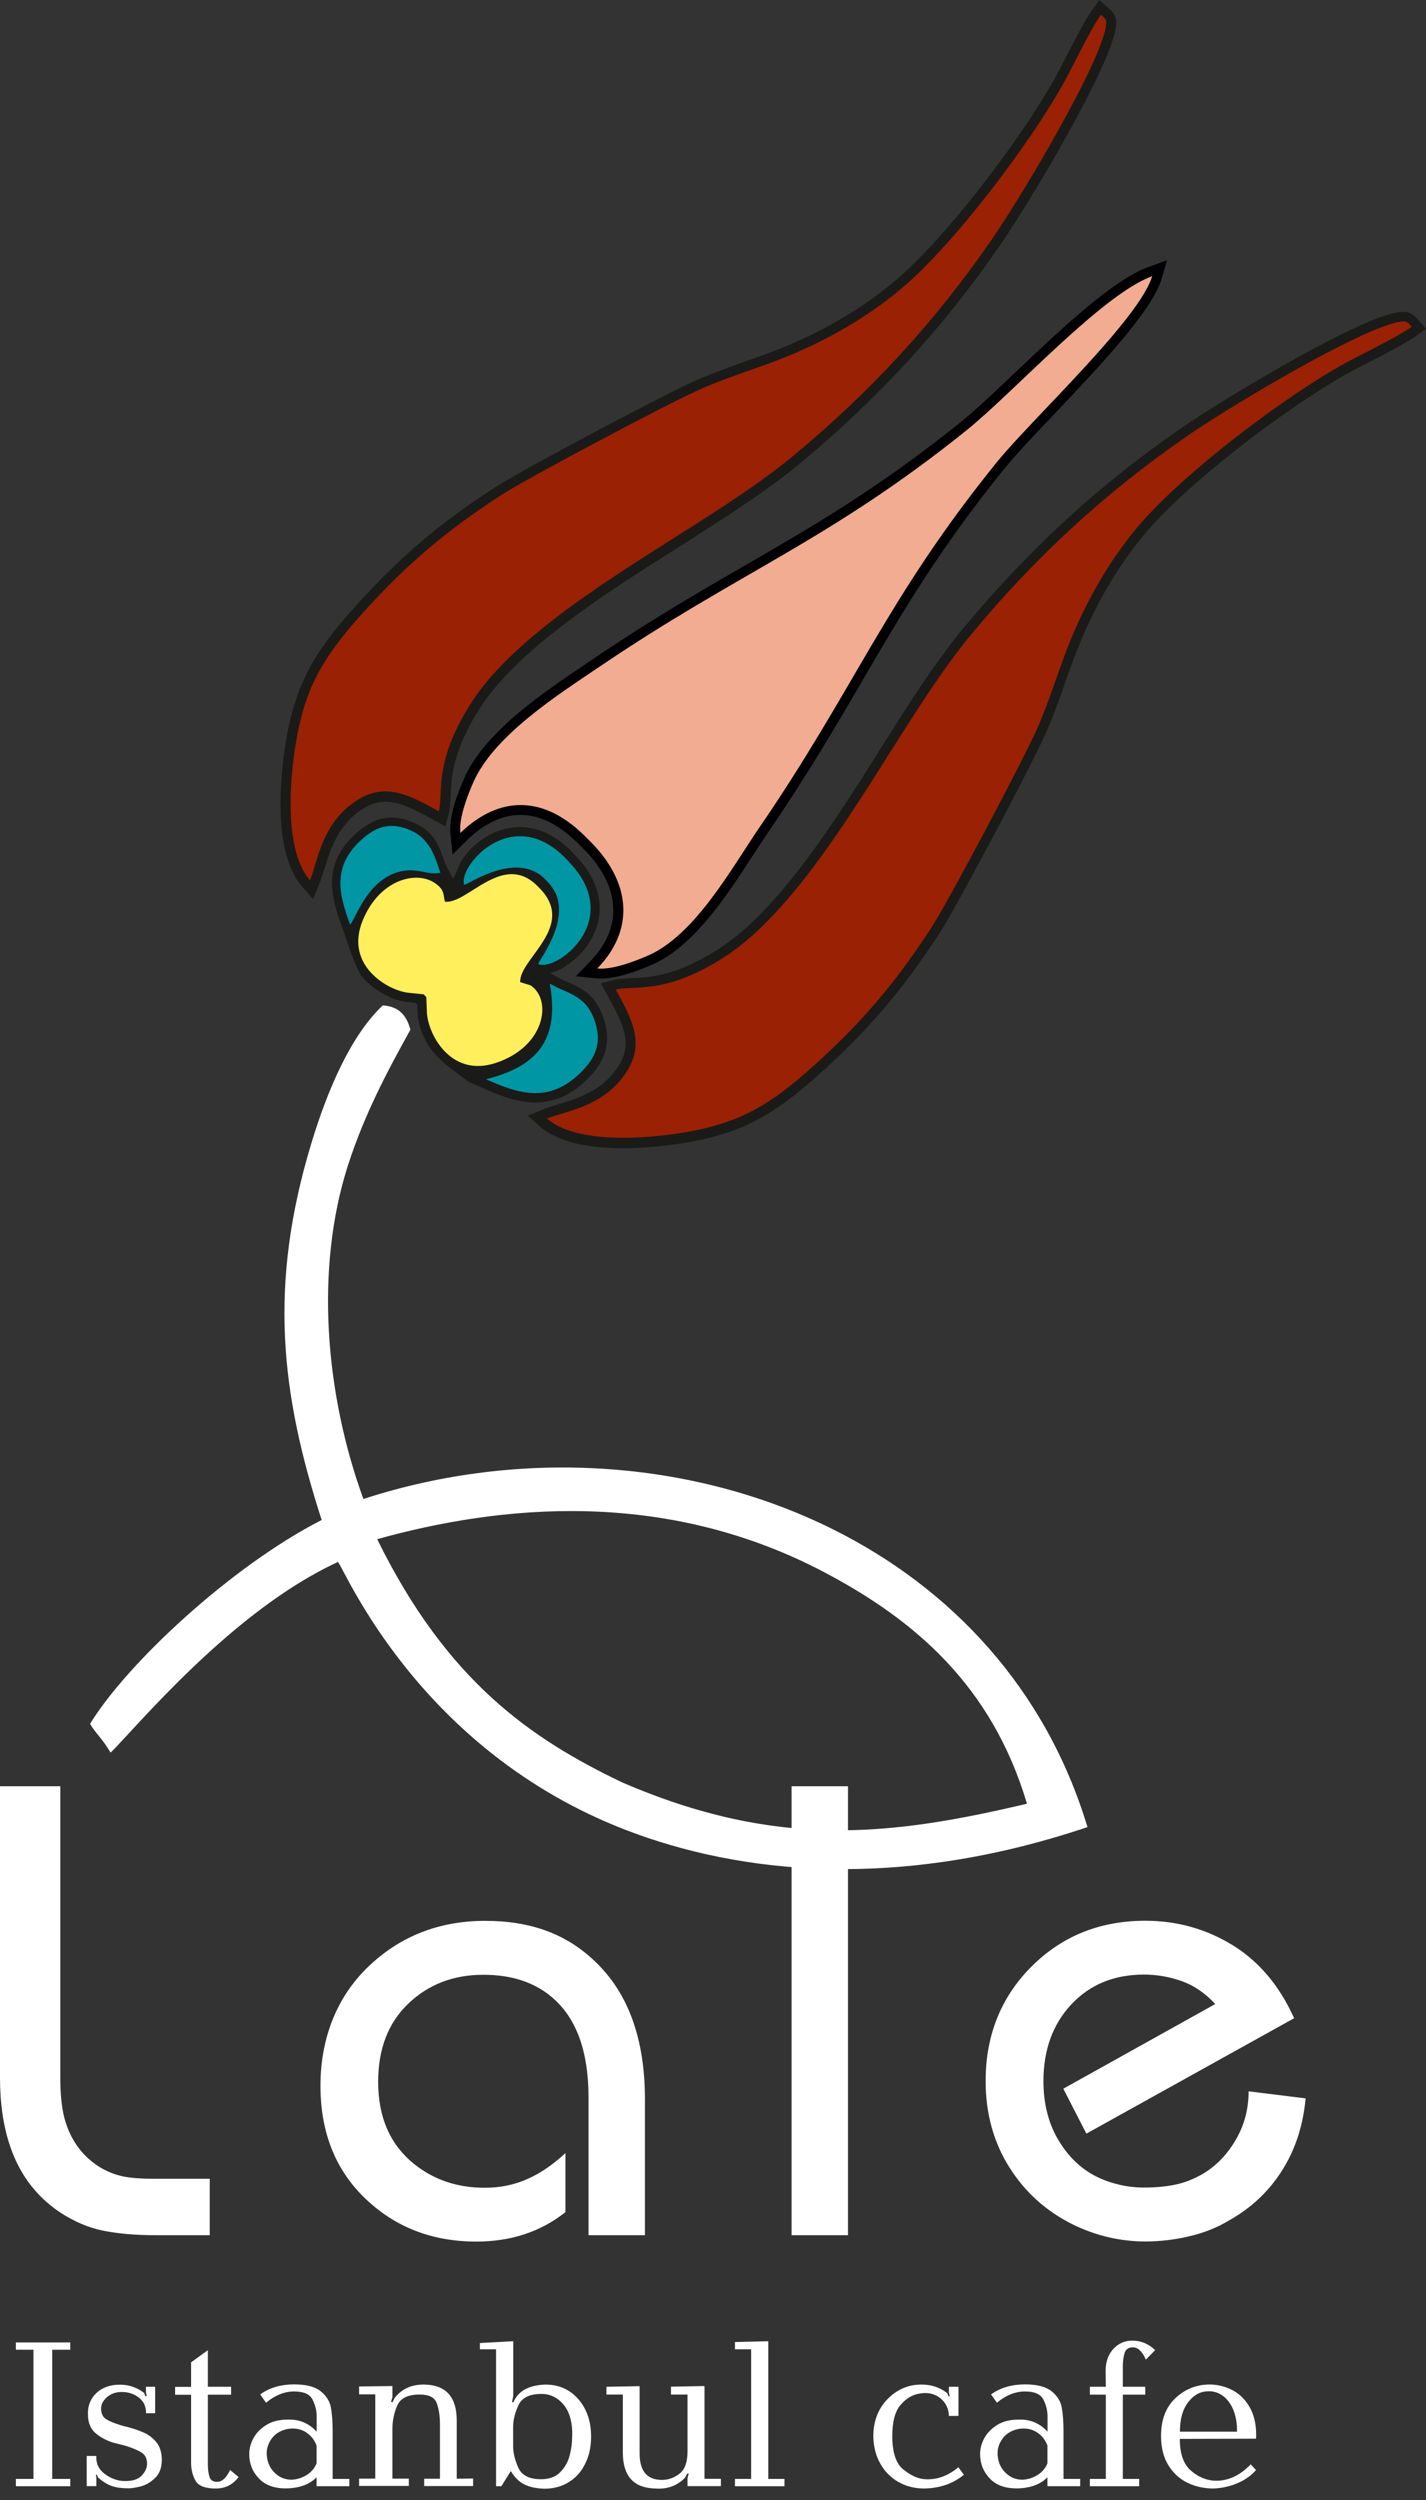 <?xml version="1.0" encoding="UTF-8"?> <svg xmlns="http://www.w3.org/2000/svg" width="85" height="149" viewBox="0 0 85 149" fill="none"><rect x="0" y="0" width="85" height="149" fill="#333333" stroke="none"/> <path fill-rule="evenodd" clip-rule="evenodd" d="M27.861 50.052L26.974 50.92L26.849 49.695C26.796 49.159 26.915 48.528 27.087 47.933C27.26 47.356 27.48 46.821 27.653 46.422C28.843 43.661 32.324 41.316 34.764 39.674L35.305 39.305C38.769 36.954 41.667 35.282 44.446 33.675C48.516 31.325 52.324 29.117 57.204 25.207C58.108 24.482 59.281 23.369 60.554 22.161C63.232 19.62 66.332 16.68 68.469 15.906L69.564 15.508L69.236 16.627C68.689 18.519 65.428 21.952 62.768 24.755C61.578 26.005 60.513 27.13 59.894 27.897C55.966 32.741 53.753 36.544 51.384 40.596C49.772 43.363 48.081 46.249 45.725 49.695C45.439 50.117 45.154 50.552 44.856 51.01C43.303 53.402 41.333 56.437 38.828 57.508C38.423 57.681 37.882 57.901 37.311 58.067C36.71 58.246 36.079 58.359 35.543 58.305L34.324 58.18L35.216 57.258C36.168 56.258 36.626 55.145 36.549 54.003C36.478 52.843 35.859 51.629 34.663 50.468L34.568 50.379C33.395 49.165 32.217 48.588 31.092 48.564C29.974 48.54 28.873 49.07 27.855 50.052H27.861Z" fill="#000003"></path> <path fill-rule="evenodd" clip-rule="evenodd" d="M20.399 55.282C20.048 54.318 19.739 53.36 19.798 52.378C19.864 51.355 20.322 50.361 21.524 49.415C22.072 48.986 22.607 48.772 23.143 48.731C23.678 48.689 24.196 48.814 24.72 49.052C25.85 49.57 26.13 50.337 26.41 51.105C26.493 51.331 26.576 51.563 26.689 51.777L26.993 52.349C27.231 52.057 27.314 51.551 27.63 51.111C27.945 50.67 28.397 50.23 28.933 49.897C29.48 49.558 30.135 49.32 30.849 49.29C31.902 49.248 33.069 49.665 34.205 50.879C34.229 50.914 34.324 51.01 34.36 51.045C35.496 52.259 35.836 53.45 35.728 54.497C35.651 55.205 35.371 55.842 34.996 56.365C34.628 56.883 34.157 57.3 33.699 57.591C33.396 57.782 33.086 57.913 32.801 57.984L33.062 58.145C33.277 58.276 33.527 58.389 33.783 58.502C34.61 58.865 35.437 59.228 35.919 60.519C36.145 61.114 36.24 61.697 36.157 62.28C36.068 62.875 35.8 63.447 35.288 64.018C34.157 65.274 33.027 65.702 31.896 65.702C30.801 65.702 29.766 65.285 28.736 64.827L27.915 64.464C26.654 63.488 25.612 62.929 25.077 61.316C24.958 60.959 24.898 60.614 24.892 60.323L24.874 59.882L24.767 59.769L24.345 59.727C24.059 59.704 23.714 59.62 23.351 59.472C22.75 59.228 22.089 58.805 21.59 58.216C21.209 57.764 20.679 56.056 20.399 55.282Z" fill="#1A1A18"></path> <path fill-rule="evenodd" clip-rule="evenodd" d="M19.328 51.789C19.227 52.128 19.137 52.432 19.024 52.694L18.661 53.58L18.03 52.866C17.293 52.027 16.93 50.766 16.793 49.409C16.602 47.552 16.822 45.493 17.049 44.142C17.352 42.327 17.822 40.935 18.56 39.614C19.292 38.311 20.286 37.091 21.666 35.603C23.005 34.157 24.261 32.973 25.546 31.914C26.826 30.86 28.147 29.926 29.605 28.98C30.354 28.498 33.068 27.004 35.77 25.576C38.263 24.255 40.75 22.976 41.667 22.589C42.696 22.154 43.612 21.827 44.505 21.512C44.916 21.369 45.32 21.226 45.749 21.066C47.129 20.554 48.546 19.911 49.926 19.12C51.158 18.412 52.354 17.596 53.455 16.65C54.901 15.412 56.686 13.407 58.376 11.253C60.209 8.914 61.911 6.421 62.946 4.54C63.101 4.255 63.315 3.832 63.553 3.38C64.083 2.351 64.702 1.137 65.142 0.53L65.529 0L66.017 0.434C66.267 0.655 66.392 0.774 66.481 1.018C66.564 1.256 66.541 1.422 66.493 1.761C66.475 1.874 66.439 2.029 66.386 2.19C66.32 2.41 66.243 2.63 66.195 2.767C65.737 4.046 64.749 5.992 63.649 7.974C62.209 10.569 60.554 13.246 59.608 14.621C57.918 17.073 56.103 19.358 54.115 21.524C52.134 23.678 49.986 25.713 47.629 27.665C45.695 29.26 43.244 30.825 41.185 32.14C41.161 32.17 40.173 32.788 40.167 32.788C36.24 35.27 30.961 38.608 28.676 42.101C26.98 44.69 26.909 46.332 26.861 47.427C26.843 47.844 26.826 48.189 26.742 48.51L26.552 49.254L25.879 48.885C25.052 48.427 24.297 48.016 23.6 47.856C22.97 47.707 22.339 47.76 21.666 48.177C20.137 49.123 19.673 50.682 19.334 51.807L19.328 51.789Z" fill="#1A1A18"></path> <path fill-rule="evenodd" clip-rule="evenodd" d="M18.477 52.474C18.941 51.337 19.173 48.998 21.345 47.654C23.005 46.624 24.428 47.392 26.159 48.35C26.439 47.261 25.802 45.38 28.171 41.762C30.735 37.847 36.835 34.193 40.858 31.628C42.904 30.325 45.344 28.772 47.249 27.195C51.92 23.333 55.764 19.138 59.114 14.276C60.775 11.872 64.601 5.451 65.636 2.559C65.714 2.339 65.874 1.887 65.904 1.672C65.975 1.196 65.969 1.184 65.624 0.875C65.017 1.708 64.018 3.827 63.47 4.82C61.447 8.504 56.919 14.472 53.848 17.097C51.45 19.15 48.635 20.625 45.963 21.613C44.66 22.095 43.398 22.488 41.905 23.125C40.048 23.91 31.348 28.552 29.932 29.468C27.07 31.325 24.737 33.158 22.107 36.002C19.417 38.906 18.227 40.739 17.644 44.232C17.263 46.481 16.918 50.688 18.483 52.468L18.477 52.474Z" fill="#9A2104"></path> <path fill-rule="evenodd" clip-rule="evenodd" d="M32.354 66.119C32.628 66.006 32.931 65.917 33.265 65.815C34.395 65.476 35.954 65.006 36.895 63.483C37.311 62.81 37.365 62.179 37.216 61.549C37.049 60.847 36.639 60.097 36.18 59.27L35.812 58.603L36.549 58.413C36.877 58.329 37.222 58.312 37.632 58.294C38.727 58.246 40.364 58.175 42.958 56.473C46.451 54.182 49.784 48.904 52.259 44.976C52.319 44.887 52.902 43.958 52.902 43.953C54.205 41.9 55.764 39.448 57.365 37.508C59.317 35.145 61.346 32.997 63.5 31.016C65.654 29.034 67.939 27.213 70.397 25.523C71.772 24.571 74.45 22.917 77.038 21.471C79.02 20.364 80.96 19.382 82.245 18.918C82.394 18.864 82.632 18.781 82.816 18.727C82.971 18.68 83.126 18.638 83.245 18.626C83.578 18.579 83.75 18.555 83.983 18.638C84.227 18.721 84.34 18.852 84.566 19.102L85 19.59L84.471 19.977C83.858 20.423 82.65 21.042 81.626 21.572C81.204 21.792 80.811 21.988 80.466 22.179C78.579 23.214 76.086 24.922 73.753 26.749C71.599 28.439 69.594 30.23 68.362 31.67C67.422 32.771 66.6 33.967 65.898 35.199C65.113 36.574 64.47 37.996 63.958 39.376C63.78 39.852 63.649 40.233 63.512 40.62C63.203 41.513 62.881 42.423 62.441 43.459C62.054 44.375 60.781 46.868 59.46 49.362C58.032 52.057 56.544 54.777 56.056 55.527C55.116 56.973 54.181 58.294 53.122 59.585C52.063 60.87 50.879 62.132 49.433 63.471C47.945 64.851 46.725 65.845 45.428 66.577C44.107 67.321 42.72 67.785 40.899 68.094C39.543 68.327 37.484 68.541 35.633 68.356C34.27 68.219 33.009 67.856 32.176 67.125L31.456 66.494L32.342 66.131L32.354 66.119Z" fill="#1A1A18"></path> <path fill-rule="evenodd" clip-rule="evenodd" d="M19.167 90.588C13.794 93.331 7.569 99.133 5.368 102.733C5.713 103.317 6.04 103.537 6.594 104.447C8.063 103.019 13.824 95.985 20.143 93.087C20.548 93.498 24.94 104.328 37.371 109.083C44.035 111.636 53.432 112.719 64.821 108.886C62.328 100.615 56.681 94.634 49.629 91.129C41.304 86.988 31.015 86.291 21.661 89.332C19.405 83.144 18.739 75.634 20.756 69.403C21.726 66.41 23.065 63.881 24.463 61.364C24.178 60.281 23.559 59.971 22.815 59.918C20.965 61.661 19.566 64.803 18.555 68.148C15.99 76.628 16.739 83.037 19.173 90.582L19.167 90.588ZM22.488 91.725C29.736 89.713 39.566 88.642 49.171 93.718C54.497 96.533 59.12 100.442 61.215 107.494C53.17 109.386 46.398 110.243 37.079 106.22C31.67 103.632 26.647 100.204 22.482 91.725H22.488Z" fill="white"></path> <path fill-rule="evenodd" clip-rule="evenodd" d="M27.445 49.635C29.724 47.439 32.431 47.297 35.014 49.98C37.71 52.557 37.811 55.449 35.603 57.716C36.502 57.806 37.823 57.294 38.596 56.961C41.417 55.752 43.619 51.724 45.237 49.355C51.028 40.906 52.789 35.728 59.442 27.516C61.477 25.005 67.939 19.007 68.677 16.46C65.678 17.549 60.412 23.398 57.585 25.666C49.332 32.283 44.137 34.032 35.645 39.793C33.265 41.405 29.415 43.845 28.201 46.648C27.867 47.422 27.35 48.731 27.439 49.629L27.445 49.635Z" fill="#F2AC91"></path> <path fill-rule="evenodd" clip-rule="evenodd" d="M26.516 53.735C26.415 53.271 26.498 53.009 25.898 52.611C24.802 51.879 22.613 52.408 21.613 54.872C20.518 57.574 23.196 59.073 24.386 59.168L25.255 59.258L25.41 59.424L25.445 60.293C25.463 61.489 26.784 64.262 29.551 63.346C32.532 62.364 32.925 59.543 31.61 58.716L31.009 58.532C30.926 57.169 34.318 55.253 32.241 53.015C32.193 52.968 32.152 52.92 32.104 52.873C30.009 50.653 27.873 53.914 26.516 53.735Z" fill="#FFEF5C"></path> <path fill-rule="evenodd" clip-rule="evenodd" d="M20.869 55.109C21.191 54.764 21.851 52.574 23.642 51.997C24.826 51.616 25.433 52.199 26.255 52.009C26.023 51.479 25.808 50.093 24.517 49.504C23.613 49.093 22.756 49.075 21.833 49.801C19.691 51.491 20.203 53.288 20.869 55.109Z" fill="#0096A4"></path> <path fill-rule="evenodd" clip-rule="evenodd" d="M27.665 52.736C27.968 52.688 30.849 50.641 32.539 52.444C32.562 52.474 32.592 52.498 32.616 52.527C32.64 52.551 32.669 52.581 32.693 52.611C34.383 54.414 32.146 57.157 32.08 57.454C33.134 57.936 37.228 54.896 33.967 51.42C33.943 51.391 33.913 51.367 33.889 51.337C33.866 51.307 33.842 51.278 33.812 51.254C30.563 47.773 27.26 51.658 27.671 52.736H27.665Z" fill="#0096A4"></path> <path fill-rule="evenodd" clip-rule="evenodd" d="M28.956 64.321C31.919 63.577 33.395 62.066 32.77 58.614C33.705 59.191 34.853 59.245 35.401 60.709C35.788 61.732 35.746 62.679 34.877 63.643C32.86 65.88 30.914 65.184 28.956 64.315V64.321Z" fill="#0096A4"></path> <path fill-rule="evenodd" clip-rule="evenodd" d="M12.502 133.207H9.253C8.081 133.207 7.052 133.117 6.159 132.939C5.266 132.76 4.404 132.391 3.559 131.832C2.16 130.892 1.178 129.589 0.613 127.934C0.202 126.738 0 125.364 0 123.804V106.452H3.594V123.804C3.594 124.774 3.672 125.56 3.826 126.173C4.082 127.167 4.552 127.982 5.243 128.619C5.826 129.154 6.504 129.511 7.266 129.69C7.724 129.791 8.361 129.844 9.176 129.844H12.502V133.207ZM38.442 133.207H35.08V124.989C35.08 122.239 34.353 120.252 32.901 119.026C31.854 118.133 30.491 117.687 28.813 117.687C27.028 117.687 25.541 118.258 24.338 119.407C23.136 120.555 22.541 122.108 22.541 124.072C22.541 126.185 23.255 127.815 24.684 128.964C25.856 129.904 27.26 130.38 28.891 130.38C29.807 130.38 30.658 130.207 31.432 129.862C32.211 129.517 32.967 128.999 33.705 128.315V131.832C32.229 133.004 30.456 133.587 28.391 133.587C25.767 133.587 23.565 132.736 21.78 131.029C19.994 129.321 19.102 127.077 19.102 124.298C19.102 121.519 20.048 119.032 21.952 117.205C23.851 115.384 26.177 114.474 28.926 114.474C31.676 114.474 33.782 115.277 35.46 116.884C37.448 118.77 38.442 121.507 38.442 125.102V133.207ZM50.545 133.207H47.183V106.452H50.545V133.207ZM77.823 125.066C77.645 127 77.008 128.672 75.913 130.071C75.199 130.987 74.295 131.755 73.2 132.362C72.509 132.772 71.736 133.076 70.867 133.278C69.998 133.48 69.135 133.581 68.267 133.581C66.791 133.581 65.363 133.248 63.988 132.588C62.381 131.796 61.108 130.66 60.168 129.166C59.227 127.672 58.751 125.959 58.751 124.025C58.751 121.299 59.662 119.026 61.483 117.199C63.304 115.378 65.565 114.468 68.267 114.468C70.153 114.468 71.885 114.95 73.468 115.92C75.044 116.89 76.27 118.342 77.139 120.276L64.756 127.155L63.381 124.477L72.438 119.431C71.825 118.77 71.153 118.312 70.415 118.056C69.677 117.8 68.939 117.675 68.195 117.675C66.41 117.675 64.964 118.27 63.857 119.454C62.75 120.639 62.197 122.162 62.197 124.025C62.197 125.274 62.453 126.369 62.959 127.309C63.47 128.25 64.131 128.976 64.946 129.487C65.404 129.767 65.916 129.987 66.475 130.136C67.035 130.291 67.612 130.368 68.195 130.368C68.885 130.368 69.498 130.309 70.052 130.196C70.599 130.082 71.141 129.868 71.676 129.565C72.492 129.083 73.152 128.398 73.664 127.518C74.176 126.637 74.426 125.679 74.426 124.632L77.829 125.054L77.823 125.066Z" fill="white"></path> <path fill-rule="evenodd" clip-rule="evenodd" d="M32.58 66.666C33.717 66.202 36.055 65.97 37.4 63.792C38.424 62.132 37.656 60.704 36.704 58.978C37.793 58.692 39.673 59.335 43.291 56.961C47.207 54.39 50.855 48.291 53.413 44.268C54.717 42.221 56.264 39.781 57.841 37.871C61.697 33.2 65.892 29.349 70.754 25.993C73.158 24.333 79.579 20.495 82.465 19.459C82.685 19.382 83.137 19.221 83.352 19.192C83.828 19.12 83.84 19.126 84.149 19.471C83.316 20.078 81.203 21.084 80.204 21.631C76.52 23.655 70.558 28.195 67.933 31.26C65.88 33.664 64.41 36.472 63.423 39.15C62.941 40.453 62.548 41.715 61.917 43.209C61.132 45.065 56.496 53.771 55.58 55.181C53.723 58.044 51.896 60.382 49.052 63.013C46.148 65.702 44.315 66.892 40.822 67.482C38.578 67.862 34.365 68.214 32.586 66.648L32.58 66.666Z" fill="#9A2104"></path> <path fill-rule="evenodd" clip-rule="evenodd" d="M1.994 147.732V140.032H0.946V139.598H4.189V140.032H3.112V147.732H4.189V148.167H0.946V147.732H1.994Z" fill="white"></path> <path fill-rule="evenodd" clip-rule="evenodd" d="M8.706 142.24H9.248V143.817H8.706C8.712 143.43 8.575 143.127 8.29 142.895C8.004 142.669 7.659 142.55 7.26 142.55C6.897 142.55 6.6 142.657 6.356 142.877C6.118 143.091 6.005 143.341 6.028 143.609C6.046 143.865 6.141 144.055 6.326 144.168C6.504 144.287 6.778 144.4 7.141 144.513C7.254 144.555 7.415 144.597 7.623 144.644C7.986 144.739 8.307 144.853 8.587 144.978C8.867 145.102 9.111 145.293 9.319 145.543C9.527 145.799 9.635 146.132 9.646 146.549C9.652 147.048 9.515 147.423 9.236 147.685C8.956 147.947 8.665 148.114 8.367 148.185C8.069 148.256 7.837 148.292 7.671 148.292C7.272 148.292 6.939 148.25 6.677 148.161C6.415 148.072 6.141 147.905 5.85 147.655L5.778 147.477L5.719 147.489L5.743 147.667V148.161H5.166V146.364H5.743C5.713 146.816 5.886 147.173 6.26 147.447C6.635 147.721 7.034 147.858 7.439 147.858C7.903 147.864 8.242 147.757 8.45 147.53C8.659 147.304 8.766 147.072 8.766 146.834C8.766 146.531 8.665 146.31 8.456 146.174C8.254 146.037 7.921 145.894 7.463 145.751C7.284 145.704 7.034 145.638 6.713 145.561C6.32 145.43 5.975 145.245 5.683 144.995C5.392 144.745 5.243 144.371 5.243 143.877C5.225 143.365 5.398 142.942 5.749 142.609C6.1 142.282 6.57 142.115 7.147 142.115C7.683 142.115 8.165 142.282 8.593 142.609L8.665 142.811L8.748 142.776L8.7 142.585V142.234L8.706 142.24Z" fill="white"></path> <path fill-rule="evenodd" clip-rule="evenodd" d="M11.39 140.783L12.389 140.062V142.24H13.776V142.711H12.389V146.852C12.389 147.144 12.419 147.388 12.485 147.602C12.55 147.81 12.705 147.911 12.955 147.906C13.246 147.9 13.496 147.662 13.716 147.197L14.222 147.62C13.877 148.078 13.425 148.304 12.859 148.304C12.235 148.304 11.83 148.15 11.657 147.84C11.479 147.531 11.39 147.174 11.39 146.763V142.717H10.438V142.246H11.39V140.788V140.783Z" fill="white"></path> <path fill-rule="evenodd" clip-rule="evenodd" d="M19.822 147.732H20.822V148.166H18.87V147.637C18.435 148.071 17.822 148.291 17.025 148.297C16.353 148.297 15.823 148.107 15.448 147.72C15.073 147.333 14.877 146.875 14.859 146.345C14.841 146 14.918 145.661 15.091 145.334C15.264 145.007 15.525 144.733 15.871 144.519C16.216 144.304 16.638 144.197 17.138 144.197C17.828 144.168 18.406 144.406 18.876 144.917V144.001C18.876 143.662 18.792 143.334 18.632 143.007C18.465 142.68 18.102 142.519 17.531 142.519C16.96 142.519 16.388 142.745 15.859 143.192L15.508 142.698C16.043 142.305 16.716 142.103 17.519 142.097C18.239 142.097 18.774 142.234 19.108 142.501C19.447 142.769 19.649 143.09 19.721 143.465C19.792 143.84 19.828 144.322 19.828 144.917V147.726L19.822 147.732ZM18.87 145.744C18.757 145.447 18.584 145.209 18.358 145.036C18.132 144.858 17.87 144.757 17.578 144.733C17.287 144.709 17.007 144.763 16.733 144.888C16.46 145.018 16.245 145.215 16.091 145.489C15.936 145.762 15.871 146.054 15.906 146.369C15.948 146.78 16.109 147.119 16.388 147.381C16.668 147.649 17.001 147.78 17.388 147.78C17.703 147.762 17.995 147.672 18.269 147.506C18.542 147.339 18.745 147.107 18.87 146.804V145.744Z" fill="white"></path> <path fill-rule="evenodd" clip-rule="evenodd" d="M23.392 143.174L23.523 142.906C23.952 142.359 24.541 142.097 25.297 142.109C26.582 142.133 27.225 142.847 27.225 144.251V147.72L28.201 147.708V148.155H25.285V147.72H26.225V144.501C26.225 143.977 26.159 143.549 26.029 143.204C25.898 142.865 25.552 142.698 24.999 142.704C24.309 142.704 23.868 142.924 23.678 143.358C23.488 143.799 23.392 144.251 23.392 144.727V147.714H24.368V148.149H21.405V147.714H22.369V142.692H21.405V142.222L23.392 142.198V142.859L23.309 143.138L23.392 143.162V143.174Z" fill="white"></path> <path fill-rule="evenodd" clip-rule="evenodd" d="M28.605 139.633L30.593 139.526V142.781L30.521 143.156L30.604 143.168C30.872 142.508 31.491 142.157 32.473 142.109C33.294 142.103 33.955 142.389 34.466 142.972C34.978 143.555 35.234 144.305 35.234 145.221C35.234 145.81 35.121 146.34 34.889 146.81C34.663 147.286 34.336 147.655 33.913 147.917C33.49 148.185 32.997 148.316 32.437 148.316C31.955 148.298 31.556 148.214 31.247 148.054C30.932 147.899 30.67 147.631 30.45 147.262L29.884 148.167H29.569V140.008H28.605V139.633ZM34.109 145.221C34.133 144.388 33.961 143.745 33.592 143.305C33.223 142.865 32.764 142.65 32.217 142.668C31.533 142.674 31.092 142.912 30.89 143.365C30.688 143.817 30.587 144.239 30.587 144.62V145.798C30.587 146.173 30.688 146.596 30.89 147.054C31.092 147.512 31.533 147.744 32.217 147.75C32.705 147.756 33.092 147.625 33.371 147.352C33.651 147.078 33.848 146.745 33.949 146.358C34.056 145.971 34.103 145.59 34.103 145.221H34.109Z" fill="white"></path> <path fill-rule="evenodd" clip-rule="evenodd" d="M36.15 142.24L38.126 142.204V146.215C38.126 147.268 38.572 147.792 39.465 147.792C39.834 147.792 40.179 147.667 40.5 147.423C40.822 147.179 40.982 146.733 40.982 146.078V142.704H39.995V142.234L41.994 142.198V147.726H42.97V148.161H40.982V147.679L41.054 147.411H40.971L40.816 147.679C40.352 148.143 39.774 148.351 39.09 148.304C37.781 148.286 37.126 147.572 37.126 146.161V142.704H36.15V142.234V142.24Z" fill="white"></path> <path fill-rule="evenodd" clip-rule="evenodd" d="M45.797 139.526V147.732H46.761V148.167H43.809V147.732H44.773V140.008H43.809V139.574L45.797 139.526Z" fill="white"></path> <path fill-rule="evenodd" clip-rule="evenodd" d="M57.133 142.239V143.977H56.556C56.556 143.697 56.478 143.441 56.323 143.215C56.169 142.989 55.96 142.828 55.711 142.721C55.455 142.614 55.181 142.59 54.871 142.638C54.437 142.686 54.044 142.906 53.699 143.299C53.348 143.691 53.181 144.334 53.187 145.227C53.193 146.185 53.419 146.833 53.854 147.178C54.294 147.524 54.699 147.714 55.08 147.744C55.8 147.809 56.484 147.571 57.127 147.036L57.454 147.482C56.817 148.012 56.032 148.285 55.092 148.303C54.52 148.303 54.009 148.172 53.556 147.916C53.104 147.66 52.741 147.297 52.479 146.833C52.212 146.369 52.075 145.834 52.057 145.233C52.051 144.316 52.331 143.566 52.896 142.983C53.461 142.4 54.139 142.108 54.925 142.108C55.514 142.108 56.02 142.275 56.454 142.614L56.55 142.817L56.609 142.805L56.561 142.579V142.239H57.139H57.133Z" fill="white"></path> <path fill-rule="evenodd" clip-rule="evenodd" d="M63.387 147.732H64.386V148.166H62.435V147.637C62 148.071 61.387 148.291 60.59 148.297C59.917 148.297 59.388 148.107 59.013 147.72C58.638 147.333 58.442 146.875 58.424 146.345C58.406 146 58.483 145.661 58.656 145.334C58.828 145.007 59.09 144.733 59.435 144.519C59.781 144.304 60.203 144.197 60.703 144.197C61.393 144.168 61.971 144.406 62.441 144.917V144.001C62.441 143.662 62.357 143.334 62.197 143.007C62.03 142.68 61.667 142.519 61.096 142.519C60.525 142.519 59.953 142.745 59.424 143.192L59.072 142.698C59.608 142.305 60.281 142.103 61.084 142.097C61.804 142.097 62.34 142.234 62.673 142.501C63.012 142.769 63.214 143.09 63.286 143.465C63.357 143.84 63.393 144.322 63.393 144.917V147.726L63.387 147.732ZM62.435 145.744C62.322 145.447 62.149 145.209 61.923 145.036C61.697 144.858 61.435 144.757 61.143 144.733C60.852 144.709 60.572 144.763 60.298 144.888C60.025 145.018 59.81 145.215 59.656 145.489C59.501 145.762 59.435 146.054 59.471 146.369C59.513 146.78 59.673 147.119 59.953 147.381C60.233 147.649 60.566 147.78 60.953 147.78C61.268 147.762 61.56 147.672 61.834 147.506C62.107 147.339 62.31 147.107 62.435 146.804V145.744Z" fill="white"></path> <path fill-rule="evenodd" clip-rule="evenodd" d="M64.964 142.24H65.916L65.904 141.288C65.904 140.74 66.065 140.3 66.38 139.967C66.695 139.633 67.094 139.473 67.564 139.491C68.046 139.508 68.475 139.693 68.856 140.056L68.302 140.621C68.088 140.133 67.826 139.889 67.529 139.889C67.261 139.889 67.094 140.008 67.029 140.24C66.963 140.472 66.928 140.728 66.928 141.014V142.24H68.266V142.71H66.928V147.732H67.903V148.167H64.964V147.732H65.916V142.71H64.964V142.24Z" fill="white"></path> <path fill-rule="evenodd" clip-rule="evenodd" d="M74.866 145.334L70.325 145.346C70.325 146.214 70.54 146.839 70.968 147.22C71.397 147.601 71.873 147.809 72.396 147.839C73.176 147.869 73.896 147.547 74.55 146.863L74.866 147.202C74.592 147.524 74.229 147.785 73.771 147.982C73.313 148.178 72.831 148.285 72.325 148.303C71.789 148.303 71.289 148.196 70.825 147.982C70.361 147.768 69.98 147.434 69.677 146.97C69.373 146.506 69.213 145.923 69.207 145.203C69.201 144.239 69.474 143.483 70.04 142.942C70.599 142.4 71.278 142.12 72.063 142.103C72.593 142.103 73.075 142.228 73.515 142.471C73.955 142.715 74.294 143.078 74.544 143.56C74.794 144.042 74.901 144.632 74.872 145.334H74.866ZM73.735 144.923C73.741 144.459 73.676 144.042 73.539 143.674C73.396 143.311 73.194 143.019 72.932 142.811C72.664 142.602 72.372 142.501 72.039 142.507C71.563 142.507 71.164 142.721 70.831 143.15C70.498 143.578 70.331 144.167 70.331 144.917H73.741L73.735 144.923Z" fill="white"></path> </svg> 
